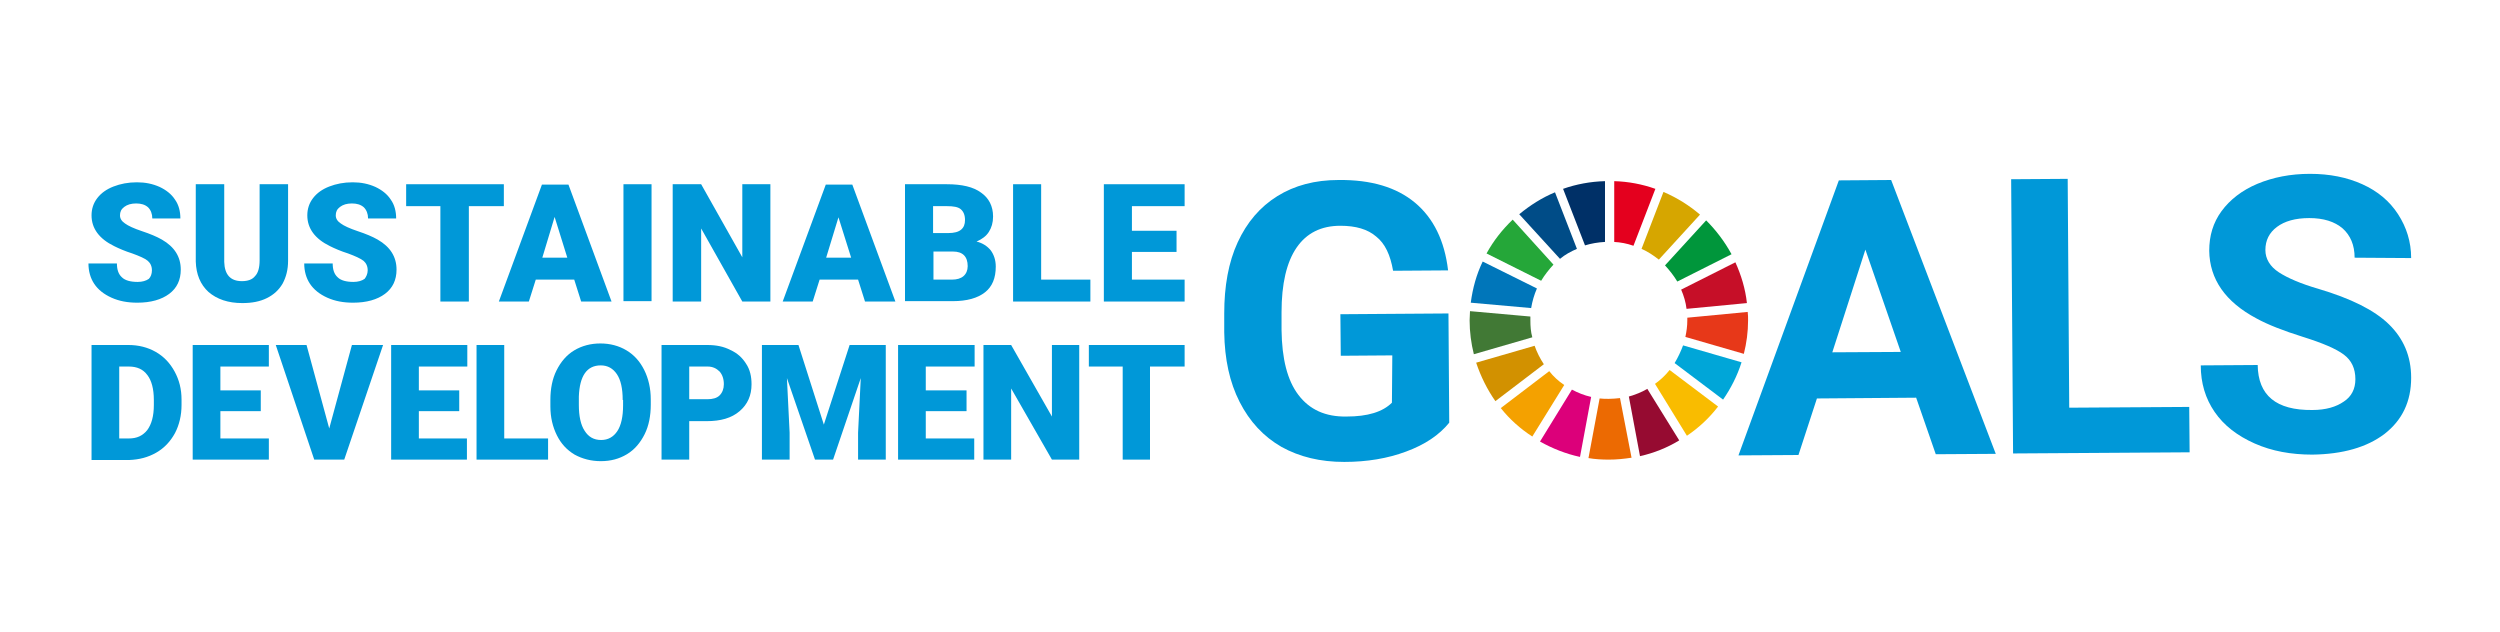<?xml version="1.0" encoding="utf-8"?>
<!-- Generator: Adobe Illustrator 21.1.0, SVG Export Plug-In . SVG Version: 6.00 Build 0)  -->
<svg version="1.1" id="レイヤー_1" xmlns="http://www.w3.org/2000/svg" xmlns:xlink="http://www.w3.org/1999/xlink" x="0px"
	 y="0px" viewBox="0 0 650 164.3" style="enable-background:new 0 0 650 164.3;" xml:space="preserve">
<style type="text/css">
	.st0{fill:#0098D8;}
	.st1{fill:#25A739;}
	.st2{fill:#D6A600;}
	.st3{fill:#C60F28;}
	.st4{fill:#00963B;}
	.st5{fill:#417935;}
	.st6{fill:#F9BC00;}
	.st7{fill:#E73819;}
	.st8{fill:#F4A100;}
	.st9{fill:#0076BA;}
	.st10{fill:#960B31;}
	.st11{fill:#00A6D8;}
	.st12{fill:#EC6A02;}
	.st13{fill:#E4001E;}
	.st14{fill:#DC007A;}
	.st15{fill:#003067;}
	.st16{fill:#D29100;}
	.st17{fill:#004C87;}
</style>
<path class="st0" d="M376.8,109.9c-2.6,3.2-6.3,5.7-11.2,7.5c-4.8,1.8-10.2,2.7-16.1,2.7c-6.2,0-11.6-1.3-16.3-3.9
	c-4.7-2.7-8.3-6.6-10.9-11.7c-2.6-5.1-3.9-11.1-4-18.1l0-4.9c0-7.1,1.1-13.3,3.5-18.5c2.4-5.2,5.8-9.2,10.3-12
	c4.5-2.8,9.8-4.2,15.9-4.2c8.5-0.1,15.1,1.9,19.9,5.9c4.8,4,7.7,9.9,8.6,17.6l-14.3,0.1c-0.7-4.1-2.1-7.1-4.4-8.9
	c-2.2-1.9-5.3-2.8-9.3-2.8c-5,0-8.8,1.9-11.4,5.7c-2.6,3.8-3.9,9.4-3.9,16.8l0,4.6c0.1,7.5,1.5,13.1,4.4,16.9
	c2.9,3.8,7,5.7,12.5,5.6c5.5,0,9.4-1.2,11.8-3.6L362,92.4l-13.4,0.1l-0.1-10.8l28.1-0.2L376.8,109.9z"/>
<path class="st0" d="M498.2,103.4l-25.8,0.2l-4.8,14.7l-15.6,0.1l26.1-71.5l13.6-0.1l27.2,71.2l-15.6,0.1L498.2,103.4z M476.4,91.6
	l17.8-0.1L485,64.9L476.4,91.6z"/>
<polygon class="st0" points="538,106 569.2,105.8 569.3,117.6 523.4,117.9 522.9,46.6 537.6,46.5 "/>
<path class="st0" d="M612.4,98.6c0-2.8-1-4.9-3-6.4c-2-1.5-5.5-3-10.6-4.6c-5.1-1.6-9.2-3.2-12.1-4.8c-8.1-4.3-12.2-10.2-12.3-17.6
	c0-3.9,1-7.3,3.2-10.3c2.2-3,5.3-5.4,9.3-7.1c4.1-1.7,8.6-2.6,13.7-2.6c5.1,0,9.6,0.9,13.6,2.7c4,1.8,7.1,4.4,9.3,7.8
	c2.2,3.4,3.4,7.2,3.4,11.4L612.2,67c0-3.3-1.1-5.8-3.1-7.6c-2.1-1.8-5-2.7-8.7-2.7c-3.6,0-6.4,0.8-8.4,2.3c-2,1.5-3,3.5-3,6
	c0,2.3,1.2,4.3,3.5,5.8s5.8,3,10.3,4.3c8.4,2.5,14.5,5.5,18.3,9.2c3.8,3.7,5.8,8.3,5.8,13.9c0,6.2-2.3,11-6.9,14.6
	c-4.6,3.5-10.9,5.3-18.8,5.4c-5.5,0-10.5-0.9-15-2.9c-4.5-2-8-4.7-10.4-8.2c-2.4-3.5-3.6-7.5-3.6-12.1l14.8-0.1
	c0.1,7.9,4.8,11.8,14.2,11.7c3.5,0,6.2-0.8,8.2-2.2C611.4,103.1,612.4,101.1,612.4,98.6"/>
<path class="st1" d="M400.7,73c0.9-1.5,2-2.9,3.2-4.2l-10.6-11.7c-2.7,2.6-5,5.5-6.8,8.8L400.7,73z"/>
<path class="st2" d="M426.8,64.7c1.6,0.7,3.1,1.7,4.5,2.8l10.7-11.7c-2.8-2.4-6-4.4-9.5-5.9L426.8,64.7z"/>
<path class="st3" d="M451.2,68.2l-14.1,7.1c0.7,1.6,1.2,3.3,1.4,5l15.7-1.5C453.8,75.1,452.7,71.5,451.2,68.2"/>
<path class="st4" d="M436.1,73.2l14.1-7.1c-1.8-3.3-4-6.2-6.6-8.8l-10.7,11.7C434.1,70.3,435.2,71.7,436.1,73.2"/>
<path class="st5" d="M397.9,83.3c0-0.3,0-0.6,0-1l-15.7-1.4c0,0.8-0.1,1.6-0.1,2.4c0,3,0.4,6,1.1,8.8l15.2-4.4
	C398,86.3,397.9,84.8,397.9,83.3"/>
<path class="st6" d="M434.1,96.2c-1.1,1.4-2.4,2.6-3.8,3.6l8.3,13.5c3.1-2.1,5.8-4.6,8.1-7.6L434.1,96.2z"/>
<path class="st7" d="M438.7,83.3c0,1.5-0.2,2.9-0.5,4.3l15.2,4.4c0.7-2.8,1.1-5.7,1.1-8.7c0-0.7,0-1.5-0.1-2.2l-15.7,1.5
	C438.7,82.8,438.7,83,438.7,83.3"/>
<path class="st8" d="M402.8,96.5l-12.6,9.6c2.3,2.9,5.1,5.4,8.2,7.4l8.3-13.4C405.2,99.1,403.9,97.9,402.8,96.5"/>
<path class="st9" d="M398.1,80.1c0.3-1.8,0.8-3.5,1.5-5.1l-14.1-7c-1.6,3.3-2.6,6.9-3.1,10.7L398.1,80.1z"/>
<path class="st10" d="M436.6,114.5l-8.3-13.4c-1.5,0.9-3.1,1.5-4.8,2l2.9,15.5C430,117.8,433.5,116.4,436.6,114.5"/>
<path class="st11" d="M437.6,89.8c-0.6,1.6-1.3,3.1-2.2,4.6l12.6,9.5c2-2.9,3.7-6.2,4.8-9.7L437.6,89.8z"/>
<path class="st12" d="M421.2,103.5c-1,0.1-1.9,0.2-2.9,0.2c-0.8,0-1.6,0-2.4-0.1l-2.9,15.5c1.7,0.3,3.5,0.4,5.3,0.4
	c2,0,4-0.2,5.9-0.5L421.2,103.5z"/>
<path class="st13" d="M419.6,62.9c1.8,0.1,3.4,0.4,5.1,1l5.7-14.8c-3.4-1.2-7-1.9-10.7-2V62.9z"/>
<path class="st14" d="M413.7,103.2c-1.8-0.4-3.5-1.1-5-1.9l-8.3,13.5c3.2,1.8,6.7,3.2,10.4,4L413.7,103.2z"/>
<path class="st15" d="M412.1,63.8c1.6-0.5,3.4-0.8,5.2-0.9V47.1c-3.8,0.1-7.5,0.8-10.9,2L412.1,63.8z"/>
<path class="st16" d="M401.4,94.7c-1-1.5-1.8-3.1-2.4-4.8l-15.2,4.4c1.2,3.6,2.9,7,5,10L401.4,94.7z"/>
<path class="st17" d="M405.6,67.3c1.3-1.1,2.8-1.9,4.4-2.6l-5.7-14.7c-3.4,1.4-6.5,3.4-9.3,5.7L405.6,67.3z"/>
<path class="st0" d="M39.5,70.3c0-1.1-0.4-1.9-1.1-2.5s-2.1-1.2-4-1.9c-1.9-0.6-3.5-1.3-4.7-1.9c-3.9-1.9-5.9-4.6-5.9-8
	c0-1.7,0.5-3.2,1.5-4.5c1-1.3,2.4-2.3,4.2-3c1.8-0.7,3.8-1.1,6.1-1.1c2.2,0,4.1,0.4,5.9,1.2c1.7,0.8,3.1,1.9,4,3.3
	c1,1.4,1.4,3.1,1.4,4.9h-7.3c0-1.2-0.4-2.2-1.1-2.9c-0.8-0.7-1.8-1-3.1-1c-1.3,0-2.3,0.3-3.1,0.9c-0.8,0.6-1.1,1.3-1.1,2.2
	c0,0.8,0.4,1.5,1.3,2.1c0.8,0.6,2.3,1.3,4.4,2c2.1,0.7,3.8,1.4,5.2,2.2c3.3,1.9,4.9,4.5,4.9,7.8c0,2.7-1,4.8-3,6.3
	c-2,1.5-4.8,2.3-8.3,2.3c-2.5,0-4.7-0.4-6.7-1.3c-2-0.9-3.5-2.1-4.5-3.6c-1-1.5-1.5-3.3-1.5-5.3h7.4c0,1.6,0.4,2.8,1.3,3.6
	c0.8,0.8,2.2,1.2,4.1,1.2c1.2,0,2.2-0.3,2.9-0.8C39.2,72,39.5,71.2,39.5,70.3"/>
<path class="st0" d="M74.9,47.9v19.9c0,2.3-0.5,4.2-1.4,5.9c-1,1.7-2.3,2.9-4.1,3.8c-1.8,0.9-3.9,1.3-6.4,1.3c-3.7,0-6.6-1-8.8-2.9
	C52.1,74,51,71.3,50.9,68V47.9h7.4v20.2c0.1,3.3,1.6,5,4.6,5c1.5,0,2.7-0.4,3.4-1.3c0.8-0.8,1.2-2.2,1.2-4.1V47.9H74.9z"/>
<path class="st0" d="M95.6,70.3c0-1.1-0.4-1.9-1.1-2.5c-0.8-0.6-2.1-1.2-4-1.9c-1.9-0.6-3.5-1.3-4.7-1.9c-3.9-1.9-5.9-4.6-5.9-8
	c0-1.7,0.5-3.2,1.5-4.5c1-1.3,2.4-2.3,4.2-3c1.8-0.7,3.8-1.1,6.1-1.1c2.2,0,4.1,0.4,5.9,1.2c1.7,0.8,3.1,1.9,4,3.3
	c1,1.4,1.4,3.1,1.4,4.9h-7.3c0-1.2-0.4-2.2-1.1-2.9c-0.8-0.7-1.8-1-3.1-1c-1.3,0-2.3,0.3-3.1,0.9c-0.8,0.6-1.1,1.3-1.1,2.2
	c0,0.8,0.4,1.5,1.3,2.1c0.8,0.6,2.3,1.3,4.4,2c2.1,0.7,3.8,1.4,5.2,2.2c3.3,1.9,4.9,4.5,4.9,7.8c0,2.7-1,4.8-3,6.3
	c-2,1.5-4.8,2.3-8.3,2.3c-2.5,0-4.7-0.4-6.7-1.3c-2-0.9-3.5-2.1-4.5-3.6c-1-1.5-1.5-3.3-1.5-5.3h7.4c0,1.6,0.4,2.8,1.3,3.6
	c0.8,0.8,2.2,1.2,4.1,1.2c1.2,0,2.2-0.3,2.9-0.8C95.2,72,95.6,71.2,95.6,70.3"/>
<polygon class="st0" points="131,53.6 121.9,53.6 121.9,78.4 114.5,78.4 114.5,53.6 105.6,53.6 105.6,47.9 131,47.9 "/>
<path class="st0" d="M149.3,72.7h-10l-1.8,5.7h-7.8l11.2-30.4h6.9l11.2,30.4h-7.9L149.3,72.7z M141,67h6.5l-3.3-10.6L141,67z"/>
<rect x="162.1" y="47.9" class="st0" width="7.3" height="30.4"/>
<polygon class="st0" points="200.3,78.4 193,78.4 182.3,59.4 182.3,78.4 174.9,78.4 174.9,47.9 182.3,47.9 193,66.9 193,47.9 
	200.3,47.9 "/>
<path class="st0" d="M223.1,72.7h-10l-1.8,5.7h-7.8l11.2-30.4h6.9l11.2,30.4h-7.9L223.1,72.7z M214.8,67h6.5L218,56.5L214.8,67z"/>
<path class="st0" d="M235.3,78.4V47.9h10.9c3.9,0,6.9,0.7,8.9,2.2c2,1.4,3.1,3.5,3.1,6.2c0,1.6-0.4,2.9-1.1,4
	c-0.7,1.1-1.8,1.9-3.2,2.5c1.6,0.4,2.8,1.2,3.7,2.3c0.8,1.1,1.3,2.5,1.3,4.2c0,3-0.9,5.2-2.8,6.7c-1.9,1.5-4.7,2.3-8.4,2.3H235.3z
	 M242.7,60.6h3.8c1.6,0,2.7-0.3,3.4-0.9c0.7-0.6,1-1.4,1-2.5c0-1.3-0.4-2.2-1.1-2.8c-0.7-0.6-1.9-0.8-3.6-0.8h-3.6V60.6z
	 M242.7,65.4v7.3h4.8c1.3,0,2.3-0.3,3-0.9c0.7-0.6,1.1-1.5,1.1-2.6c0-2.5-1.3-3.8-3.8-3.8H242.7z"/>
<polygon class="st0" points="270.7,72.7 283.5,72.7 283.5,78.4 263.4,78.4 263.4,47.9 270.7,47.9 "/>
<polygon class="st0" points="305.9,65.5 294.3,65.5 294.3,72.7 308,72.7 308,78.4 287,78.4 287,47.9 308,47.9 308,53.6 294.3,53.6 
	294.3,60 305.9,60 "/>
<path class="st0" d="M23.8,119.5V89.7h9.6c2.6,0,5,0.6,7.1,1.8c2.1,1.2,3.7,2.9,4.9,5.1c1.2,2.2,1.8,4.6,1.8,7.3v1.4
	c0,2.7-0.6,5.2-1.7,7.3c-1.2,2.2-2.8,3.9-4.9,5.1c-2.1,1.2-4.4,1.8-7,1.9H23.8z M31,95.3V114h2.5c2.1,0,3.6-0.7,4.8-2.2
	c1.1-1.5,1.7-3.6,1.7-6.5V104c0-2.9-0.6-5.1-1.7-6.5c-1.1-1.5-2.7-2.2-4.8-2.2H31z"/>
<polygon class="st0" points="67.8,106.9 57.3,106.9 57.3,114 69.9,114 69.9,119.5 50.1,119.5 50.1,89.7 69.9,89.7 69.9,95.3 
	57.3,95.3 57.3,101.5 67.8,101.5 "/>
<polygon class="st0" points="85.6,111.4 91.5,89.7 99.6,89.7 89.5,119.5 81.7,119.5 71.7,89.7 79.7,89.7 "/>
<polygon class="st0" points="119.4,106.9 108.9,106.9 108.9,114 121.4,114 121.4,119.5 101.7,119.5 101.7,89.7 121.5,89.7 
	121.5,95.3 108.9,95.3 108.9,101.5 119.4,101.5 "/>
<polygon class="st0" points="131.1,114 142.5,114 142.5,119.5 123.9,119.5 123.9,89.7 131.1,89.7 "/>
<path class="st0" d="M169.2,105.2c0,2.9-0.5,5.5-1.6,7.7c-1.1,2.2-2.6,4-4.6,5.2c-2,1.2-4.2,1.8-6.8,1.8c-2.5,0-4.8-0.6-6.8-1.7
	c-2-1.2-3.5-2.8-4.6-5c-1.1-2.2-1.7-4.7-1.7-7.5V104c0-2.9,0.5-5.5,1.6-7.7c1.1-2.2,2.6-4,4.6-5.2c2-1.2,4.3-1.8,6.8-1.8
	c2.5,0,4.8,0.6,6.8,1.8s3.5,2.9,4.6,5.1c1.1,2.2,1.7,4.8,1.7,7.6V105.2z M161.9,104c0-3-0.5-5.2-1.5-6.7c-1-1.5-2.4-2.3-4.2-2.3
	c-3.6,0-5.5,2.7-5.7,8.1l0,2.2c0,2.9,0.5,5.2,1.5,6.7c1,1.6,2.4,2.4,4.3,2.4c1.8,0,3.2-0.8,4.2-2.3c1-1.5,1.5-3.8,1.5-6.7V104z"/>
<path class="st0" d="M179.2,109.4v10.1H172V89.7h11.9c2.3,0,4.3,0.4,6,1.3c1.8,0.8,3.1,2,4.1,3.6c1,1.5,1.4,3.3,1.4,5.3
	c0,2.9-1,5.2-3.1,7s-4.9,2.6-8.6,2.6H179.2z M179.2,103.8h4.7c1.4,0,2.5-0.3,3.2-1c0.7-0.7,1.1-1.7,1.1-2.9c0-1.4-0.4-2.5-1.1-3.3
	c-0.8-0.8-1.8-1.3-3.1-1.3h-4.8V103.8z"/>
<polygon class="st0" points="207.6,89.7 214.2,110.4 220.9,89.7 230.3,89.7 230.3,119.5 223.1,119.5 223.1,112.5 223.8,98.3 
	216.6,119.5 211.9,119.5 204.6,98.3 205.3,112.5 205.3,119.5 198.1,119.5 198.1,89.7 "/>
<polygon class="st0" points="251.3,106.9 240.7,106.9 240.7,114 253.3,114 253.3,119.5 233.5,119.5 233.5,89.7 253.4,89.7 
	253.4,95.3 240.7,95.3 240.7,101.5 251.3,101.5 "/>
<polygon class="st0" points="280.6,119.5 273.5,119.5 262.9,101 262.9,119.5 255.7,119.5 255.7,89.7 262.9,89.7 273.5,108.3 
	273.5,89.7 280.6,89.7 "/>
<polygon class="st0" points="308,95.3 299,95.3 299,119.5 291.9,119.5 291.9,95.3 283.1,95.3 283.1,89.7 308,89.7 "/>
</svg>
